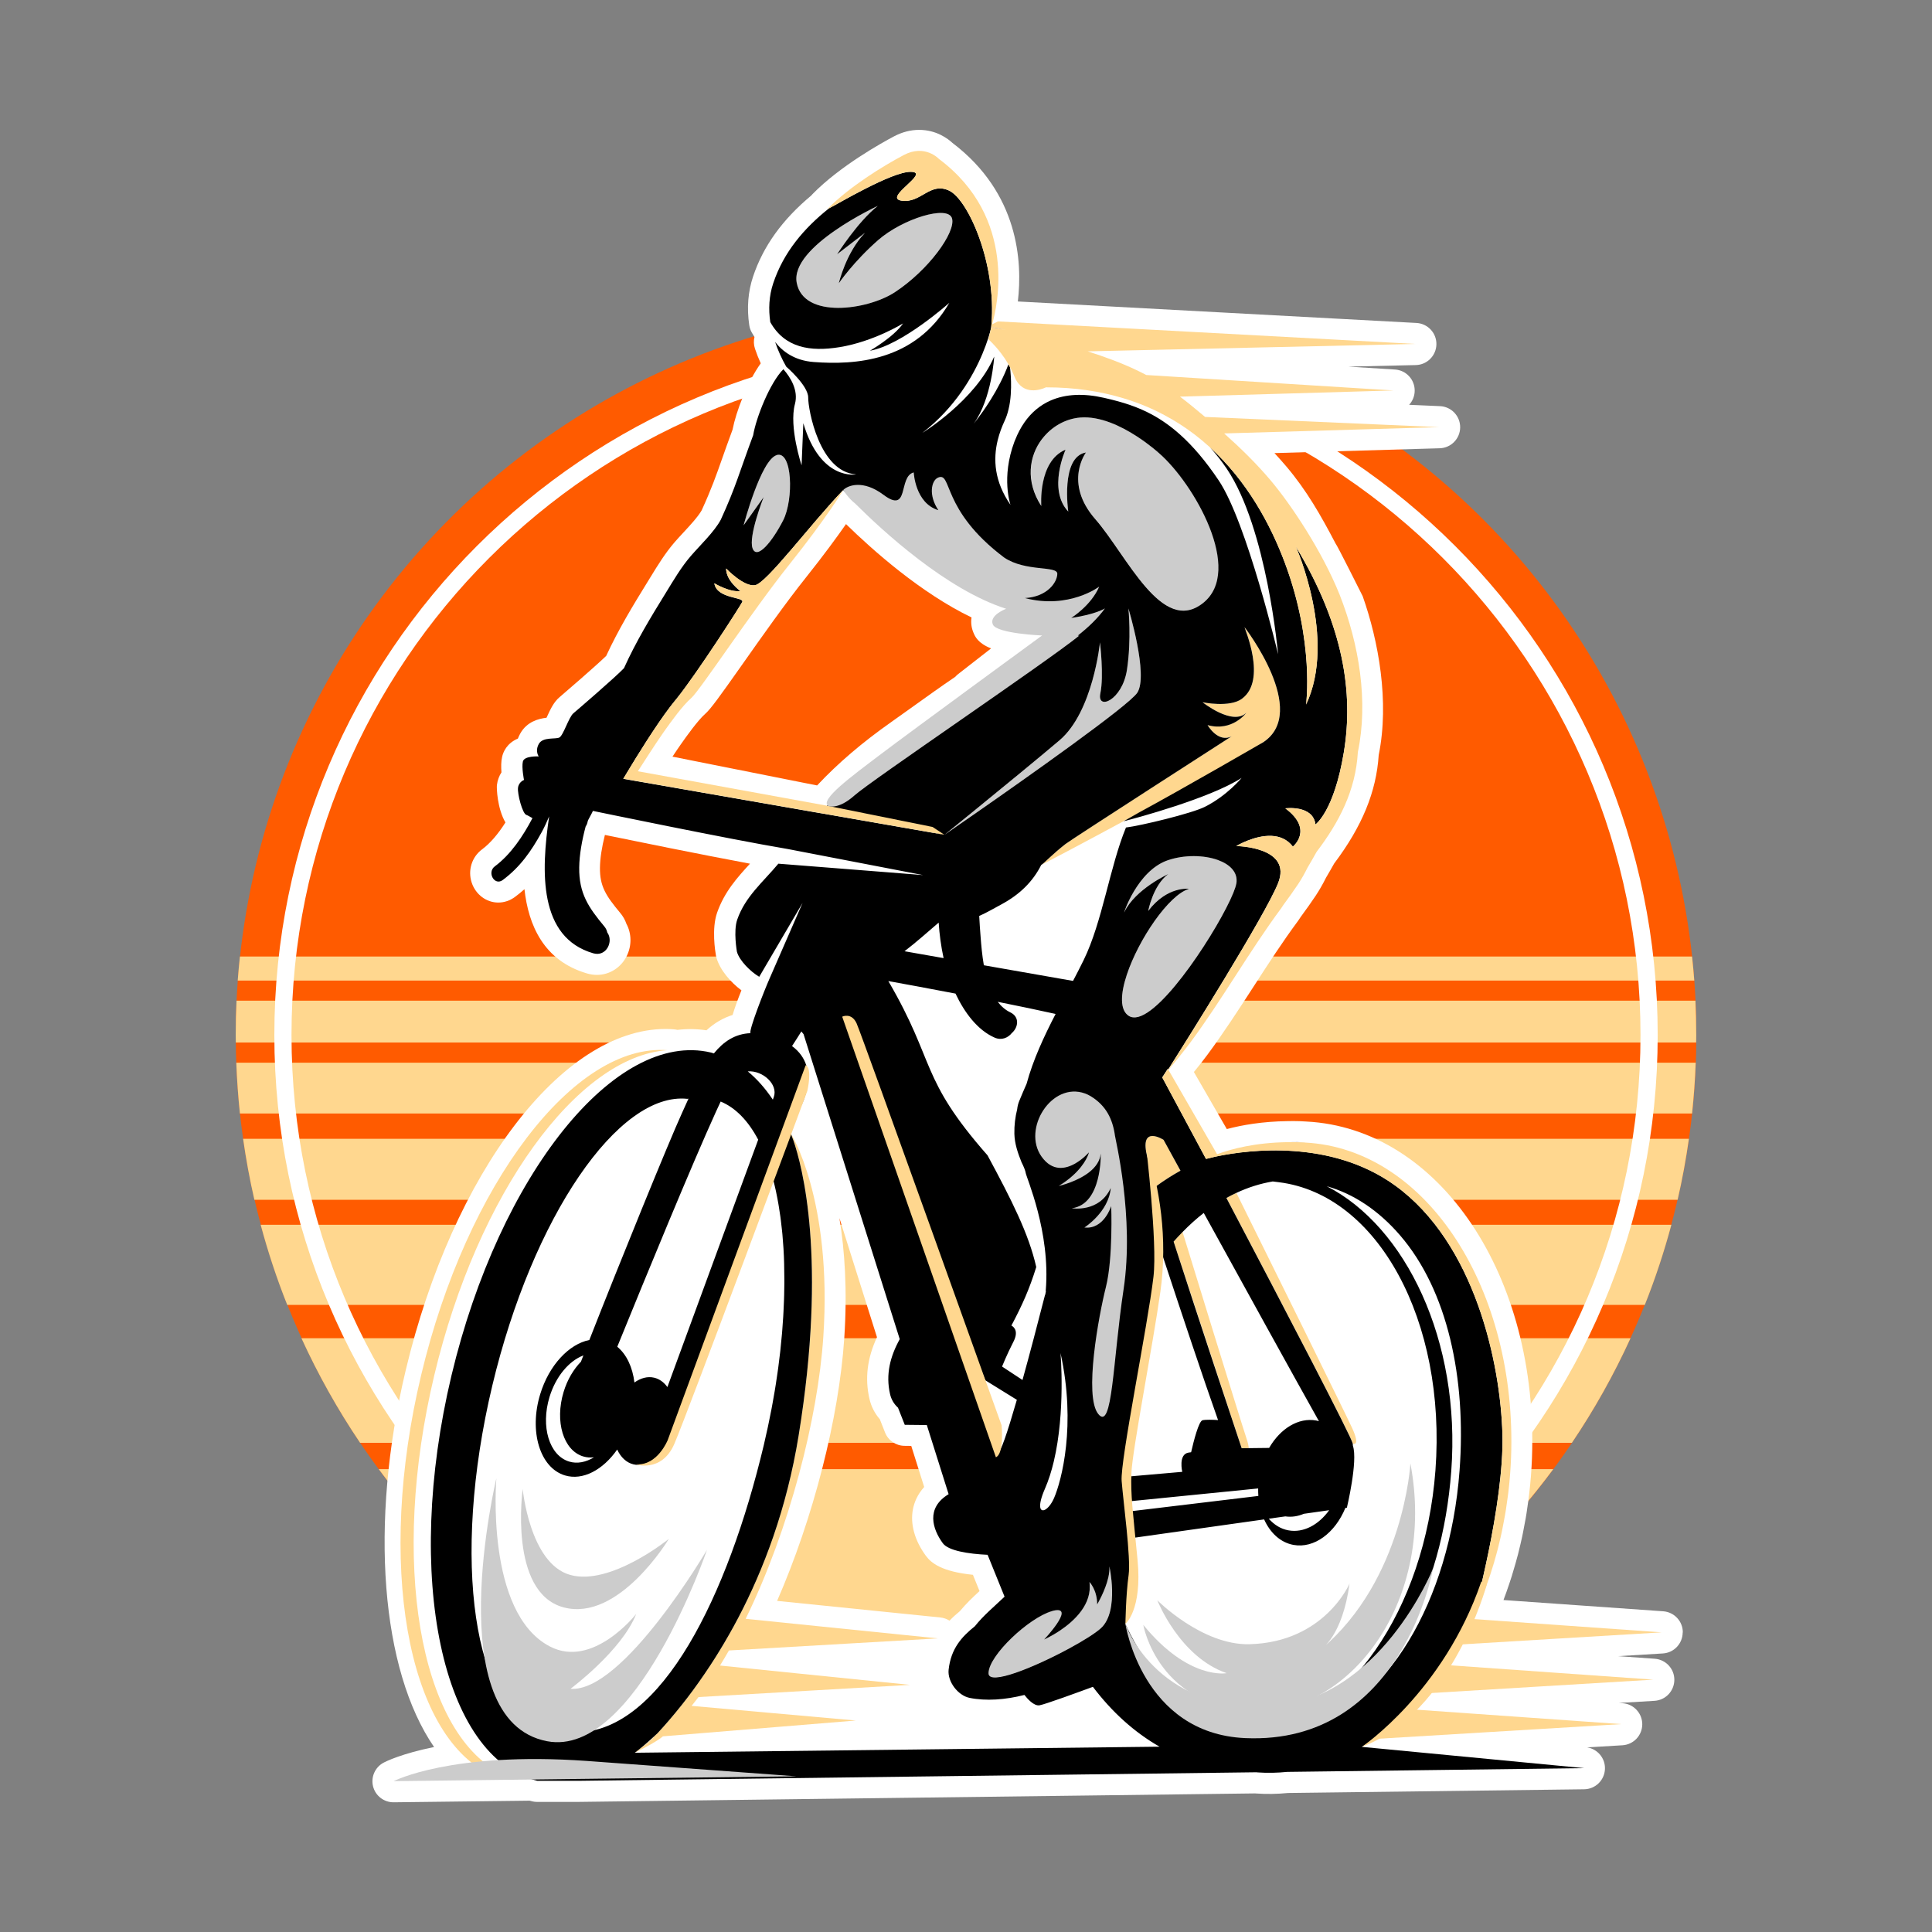 <?xml version="1.0" encoding="UTF-8"?>
<svg id="Layer_1" data-name="Layer 1" xmlns="http://www.w3.org/2000/svg" viewBox="0 0 500 500">
  <rect x="0" y="0" width="500" height="500" fill="#808080" stroke="none"/>
  <defs>
    <style>
      .cls-1 {
        fill: #fff;
      }

      .cls-2 {
        fill: #ff5b00;
      }

      .cls-3 {
        fill: #ccc;
      }

      .cls-4 {
        fill: #ffd78f;
      }

      .cls-5 {
        fill: #503763;
      }
    </style>
  </defs>
  <circle class="cls-2" cx="250" cy="267.86" r="189" transform="translate(-46.09 483.69) rotate(-83.06)"/>
  <g>
    <path class="cls-4" d="m61,267.86c0,.65.02,1.3.02,1.94h377.95c0-.65.02-1.29.02-1.94,0-2.98-.08-5.94-.21-8.89H61.21c-.14,2.95-.21,5.91-.21,8.89Z"/>
    <path class="cls-4" d="m62.09,247.55c-.22,2.07-.41,4.14-.57,6.22h376.96c-.15-2.08-.35-4.16-.57-6.22H62.09Z"/>
    <path class="cls-4" d="m61.15,275.03c.17,4.42.48,8.81.94,13.15h375.82c.46-4.34.78-8.73.94-13.15H61.15Z"/>
    <path class="cls-4" d="m62.91,294.72c.76,5.33,1.73,10.6,2.92,15.78h368.34c1.2-5.18,2.16-10.44,2.92-15.78H62.91Z"/>
    <path class="cls-4" d="m67.46,316.98c1.9,7.08,4.19,13.99,6.87,20.72h351.35c2.68-6.72,4.97-13.64,6.87-20.72H67.46Z"/>
    <path class="cls-4" d="m78.01,346.33c4.33,9.47,9.41,18.52,15.18,27.07h313.62c5.77-8.55,10.85-17.61,15.17-27.07H78.01Z"/>
    <path class="cls-4" d="m98.01,380.21c11.23,15.17,24.68,28.6,39.87,39.8h224.25c15.18-11.21,28.63-24.64,39.86-39.8H98.01Z"/>
    <path class="cls-4" d="m349.54,428.55h-199.08c28.91,17.95,63.01,28.32,99.54,28.32s70.63-10.37,99.54-28.32Z"/>
  </g>
  <path class="cls-1" d="m250,88.86c-98.86,0-179,80.14-179,179s80.14,179.01,179,179.01,179.01-80.14,179.01-179.01-80.14-179-179.01-179Zm0,353.56c-96.4,0-174.56-78.15-174.56-174.56S153.6,93.31,250,93.31s174.56,78.15,174.56,174.56-78.15,174.56-174.56,174.56Z"/>
  <path class="cls-1" d="m435.51,422.47c.02-2.87-2.2-5.26-5.07-5.47l-41.34-2.91c.24-.63.49-1.31.75-2.04.02-.05.04-.1.05-.15.47-1.32.93-2.69,1.43-4.27,0,0,0-.02,0-.03h0s0,0,0-.01l.23-.75c.52-1.73.93-3.17,1.29-4.55l.12-.49c.34-1.33.65-2.67.95-4.04l.25-1.23c.23-1.14.45-2.29.65-3.45l.04-.21c.07-.43.15-.86.21-1.28.18-1.14.34-2.3.49-3.43l.05-.4c.05-.35.09-.69.13-1.04.2-1.72.36-3.31.48-4.88.11-1.47.19-2.94.25-4.4,1.79-47.13-23.91-85.43-58.39-87.19-1.1-.08-2.24-.12-3.39-.12-.54,0-1.09,0-1.53.02-6.43.08-11.69,1-15.66,2.05l-8.52-14.77.5-.61c.82-1.02,1.91-2.38,2.96-3.8,4.27-5.76,8.18-11.82,11.97-17.67,3.69-5.71,7.5-11.6,11.56-17.08.25-.34.47-.68.68-1.01,1.53-2.08,2.75-3.81,3.84-5.44.92-1.39,1.81-2.92,2.69-4.69.72-1.21,1.42-2.44,2.11-3.67,7.23-9.6,10.9-18.53,11.52-28.06,2.81-13.85-.05-29.5-4.14-41.09,0,0,0,0,0,0,0,0-6.7-13.4-7.04-13.68-3.76-7.18-7.46-13.71-12.76-19.95-.96-1.13-1.97-2.27-3.04-3.42l42.77-1.25c2.93-.09,5.27-2.48,5.29-5.41.02-2.93-2.28-5.36-5.22-5.49l-7.99-.35c.88-.95,1.42-2.21,1.44-3.6.05-2.91-2.2-5.35-5.11-5.53l-12.07-.75,17.47-.4c2.93-.07,5.28-2.44,5.33-5.37.05-2.93-2.23-5.37-5.16-5.53l-103.16-5.56c1.21-10.27.23-28.01-16.92-41.03-1.17-1.09-4.15-3.38-8.63-3.38-2.21,0-4.42.57-6.56,1.71-3.13,1.66-13.9,7.63-21.01,14.89-.12.12-.24.25-.35.39-7.49,6.25-12.42,13.11-15.05,20.96-1.31,3.92-1.65,8.16-.99,12.6.1.66.31,1.29.64,1.87.22.39.45.78.71,1.18-.24.98-.21,2.03.13,3.04.42,1.26.92,2.53,1.49,3.78-3.48,4.86-6.39,12.5-7.29,17.15-1.12,3.01-1.96,5.42-2.72,7.56-1.59,4.51-2.74,7.78-5.27,13.32-.93,1.65-3.03,3.92-4.73,5.75-.81.88-1.59,1.71-2.25,2.48-2.47,2.86-4.38,5.98-6.23,9l-.77,1.25c-3.88,6.27-7.62,12.47-10.74,19.21-2.77,2.67-10.61,9.44-12.05,10.66-1.53,1.28-2.39,3.16-3.3,5.15-.03.06-.06.13-.09.19-2.07.24-5.09,1.02-6.8,4.09-.24.44-.44.87-.61,1.3-2.91,1.24-3.8,3.51-4.07,4.68-.29,1.25-.29,2.71-.18,4.06-.59.92-1.03,2.03-1.18,3.32-.09.76.09,6.02,2.21,9.65-1.96,3.09-3.98,5.42-6.05,6.96-2.65,1.97-3.73,5.42-2.69,8.59,1.02,3.1,3.79,5.18,6.89,5.18,1.54,0,3.03-.51,4.32-1.46.87-.64,1.68-1.31,2.45-2,1.02,9.28,4.95,18.53,16.21,21.81.85.25,1.7.37,2.55.37,3.25,0,6.19-1.86,7.69-4.84,1.35-2.69,1.3-5.85-.06-8.37-.35-1.03-.89-1.97-1.6-2.82-3.7-4.44-5.31-6.89-5.25-11.72.03-2.36.47-5.28,1.28-8.47,7.88,1.62,24.89,5.08,37.55,7.44-3.26,3.56-6.61,7.25-8.51,12.67-1.45,4.14-.5,9.98-.3,11.11.03.17.07.35.12.52.92,3.26,3.73,6.42,6.47,8.48-1.05,2.61-1.78,4.69-2.28,6.37-2.44.76-4.71,2.08-6.77,3.97-2.47-.37-5-.4-7.52-.11-.29-.07-.58-.12-.89-.14-.73-.06-1.47-.09-2.21-.09-26.75,0-55.02,37.16-67.22,88.36-9.49,39.83-6.31,77.59,7.35,97.47-8.36,1.69-12.46,3.72-13.02,4.02-2.24,1.17-3.38,3.72-2.77,6.16.61,2.43,2.79,4.12,5.29,4.12h.07l35.19-.42c.2.06.41.12.62.17.41.1.84.15,1.26.15h10.56s175.31-2.2,175.31-2.2l.23.02c2.66.19,5.43.15,8.28-.13l76.62-.96c2.9-.04,5.26-2.33,5.38-5.23.12-2.78-1.88-5.18-4.6-5.61l9.13-.55c2.87-.17,5.11-2.54,5.13-5.41.01-2.87-2.21-5.27-5.07-5.47l-.98-.07,9.22-.55c2.87-.17,5.11-2.54,5.13-5.42.02-2.87-2.2-5.26-5.07-5.47l-9.47-.67,11.57-.7c2.87-.17,5.11-2.54,5.13-5.42ZM218.94,135.63c6.88,6.73,19.39,17.86,32.49,24.16-.2,1.31-.04,2.65.48,3.9.44,1.05,1.15,2.75,4.58,4.12l-8.52,6.64c-.27.21-.52.45-.74.7-3.67,2.49-7.29,5.08-10.8,7.6-1.92,1.37-3.84,2.75-5.77,4.11-7.6,5.36-13.77,10.63-19.19,16.41-1.13-.23-2.21-.44-3.24-.64l-34.19-6.81c.83-1.25,1.61-2.42,2.19-3.23,1.4-1.99,4.33-6.12,6.28-7.85,1.42-1.26,3.53-4.18,9.68-12.9,4.97-7.06,11.16-15.84,16.36-22.35,4.66-5.84,8.07-10.52,10.4-13.86Zm-17.82,278.67c9.31-21.31,15.98-47.16,17.37-67.9.84-12.52.11-22.88-1.25-31.16l9.72,30.83c-2.53,5.43-3.16,10.67-1.95,15.95.45,1.97,1.37,3.77,2.69,5.28l1.35,3.43c.81,2.06,2.8,3.43,5.02,3.45l1.76.02,3.35,10.63c-1.8,1.99-2.58,4.07-2.9,5.69-.77,3.84.41,8.13,3.32,12.1,1.4,1.9,4.07,4.1,12.19,4.94l1.71,4.21c-1.73,1.59-3.48,3.25-5.1,5.21-.9.74-1.81,1.55-2.67,2.45-.7-.45-1.51-.74-2.39-.83l-42.22-4.29Z"/>
  <g>
    <g>
      <g>
        <path class="cls-4" d="m306.04,318.85c-.78.8-1.55,1.62-2.31,2.48l17.62,53.47,1.82-.02c-.04-.57-.18-1.33-.52-2.34-1.52-4.48-16.14-52.07-16.6-53.59Z"/>
        <path class="cls-4" d="m319.98,308.73c-.86.4-1.71.83-2.56,1.3,15.87,30.2,32.47,62.05,32.7,63.59,0,0,2.03.87-.13-3.92-1.65-3.64-20.89-42.55-30.01-60.97Z"/>
        <path class="cls-4" d="m301.14,294.99s-6.1-3.92-4.36,3.82c.28,1.26,1.15,4.2,2.4,8.22,2.05-1.51,4.17-2.87,6.34-4.06-2.7-4.91-4.38-7.98-4.38-7.98Z"/>
        <path class="cls-4" d="m355.66,450.05l63.94-3.85-54.64-3.85c-2.93,2.92-6.04,5.5-9.3,7.7Z"/>
        <path class="cls-4" d="m368.76,438.25l59.14-3.56-53.56-3.78c-1.75,2.6-3.61,5.06-5.58,7.34Z"/>
        <path class="cls-4" d="m376.23,425.69l53.82-3.24-50.28-3.55c-1.1,2.34-2.28,4.61-3.54,6.79Z"/>
        <path class="cls-4" d="m242.8,424.02l-49.82-5.07c11.37-23.24,18.69-52.01,20.09-72.92,2.4-35.76-8.48-52.83-8.48-52.83,0,0,.28.61.71,1.85,2.28,6.53,8.83,30.65,1.38,76.48-1.92,11.78-4.96,22.32-8.57,31.62-.03.07-.06.15-.08.22-2.18,5.57-4.55,10.7-7.01,15.38-1.6,3.04-3.23,5.88-4.86,8.54-.74,1.21-1.48,2.38-2.22,3.51-2.07,3.16-4.11,6.03-6.06,8.58-.49.65-.98,1.27-1.47,1.88-2.27,2.86-4.38,5.28-6.22,7.26-.37.36-.75.7-1.13,1.05h.15c-1.66,1.74-3.91,3.08-4.93,4.03h0s.24-.02,0,0c0,0,5.5-2.65,7.28-4.24l49.94-4.09-42.51-3.79c.6-.74,1.2-1.5,1.79-2.28l54.73-3.16-49.17-5c.78-1.28,1.56-2.57,2.31-3.9l54.13-3.13Z"/>
        <path class="cls-4" d="m326.9,192.1c12.12-7.95-4.82-29.81-4.82-29.81,0,.34,5.89,13.69-.64,18.51-3.23,2.39-10.23.92-10.23.92,0,0,7.78,6.21,11.33,2.72,0,0-3.57,4.96-10.03,3.2,0,0,2.68,4.68,6.22,2.9,0,0-41.46,26.67-42.98,27.86-3.43,2.69-5.5,4.94-6.29,5.43-.16.1.28-.12,1.16-.58,1.33-.69,3.71-1.94,6.79-3.57,3.68-1.95,8.34-4.44,13.37-7.16.72-.39,1.45-.78,2.19-1.18,1.53-.82,3.07-1.67,4.63-2.51,11.76-6.41,23.93-13.22,29.29-16.73Z"/>
      </g>
      <g>
        <path class="cls-4" d="m126.69,459.12c.87-.2,1.77-.32,2.69-.3,0,0,.02,0,.03,0-20.81-10.88-28.51-54.68-17.02-102.89,11.28-47.32,37.15-82.54,60.3-84.14-23.97-1.87-51.87,34.45-63.7,84.1-11.62,48.73-3.61,92.96,17.71,103.22Z"/>
        <path class="cls-3" d="m294.32,179.29c3-4.52-2.29-21.83-2.29-21.83,0,0,.83,7.96-.38,15.9-1.21,7.94-7.83,10.6-6.88,6.07.95-4.53-.1-13.18-.1-13.18,0,0-1.76,17.93-10.47,25.34-5.3,4.52-15.19,12.6-22.11,18.24-4.44,3.62-7.67,6.23-7.67,6.23,0,0,3.16-2.17,7.87-5.45,13.48-9.4,39.8-27.97,42.02-31.31Z"/>
        <path class="cls-3" d="m231.55,75.65c8.74-5.71,15.83-15.52,14.84-19.11-.99-3.59-12.78.05-19.14,5.61-6.36,5.56-10.16,11.15-10.16,11.15,0,0,1.78-7.82,6.77-13.05l-7.21,5.55s5.36-8.47,10.52-12.51c0,0-22.76,10.51-20.98,19.9,1.78,9.39,18.27,7.09,25.36,2.46Z"/>
        <path class="cls-3" d="m275.79,116.35s-4.7,10.35.7,16.02c0,0-2.08-14.16,4.58-15.29,0,0-5.87,7.78,2.39,17.23,8.25,9.45,17.25,30.16,27.9,21.74,10.65-8.42-2.42-31.03-11.38-38.79,0,0-2.39-2.19-5.88-4.44-3.98-2.56-9.39-5.19-14.47-4.79-3.91.31-7.5,2.4-9.88,5.5-3.44,4.46-4.38,11.02-.22,17.4,0,0-.91-11.6,6.28-14.59Z"/>
        <path class="cls-3" d="m315.25,222.58c-3.67-1.35-8.79-1.42-13.07.06-7.92,2.74-11.54,14.1-11.22,13.42,2.88-5.99,11.37-9.85,11.37-9.85-3.98,2.97-5.17,9.53-5.17,9.53,4.95-6.53,10.58-5.72,10.58-5.72-5.25,1.53-13.1,13.1-16.12,22.22-1.65,4.97-1.86,9.22.57,10.7.51.31,1.1.4,1.74.34,7.18-.71,21.65-23.36,25.24-32.19.42-1.02.69-1.86.79-2.46.46-2.85-1.6-4.91-4.72-6.06Z"/>
        <path class="cls-3" d="m200.98,117.77c-4.1,1.32-8.53,18.15-8.53,18.15l5.18-7.28s-4.02,10.18-2.86,13.26c1.16,3.08,5.13-1.82,7.91-7.25,2.78-5.43,2.39-18.21-1.71-16.89Z"/>
        <path class="cls-3" d="m287.11,405.37c.06.89-.05,1.86-.27,2.82-.78,3.5-2.9,7.02-2.9,7.02.04-3.75-1.99-5.81-1.99-5.81.79,5.75-3.97,10.11-7.66,12.59-2.23,1.49-4.07,2.29-4.07,2.29,0,0,1.95-2.07,3.29-4.05,1.42-2.1,2.15-4.09-.83-3.42-.15.03-.32.1-.48.14-5.91,1.71-16.33,11.4-16.38,16.05-.03,3.35,11.95-1.59,20.76-6.34,3.73-2.01,6.89-3.99,8.32-5.3,2.48-2.26,2.98-6.44,2.89-9.96-.09-3.3-.69-6.03-.69-6.03Z"/>
      </g>
      <g>
        <path class="cls-5" d="m203.69,219.67s0,0,0,0c-.92-.14-.46-.07,0,0Z"/>
        <path class="cls-5" d="m333.24,295.59c1.43-.02,2.91,0,4.46.08-1.5-.11-2.98-.13-4.46-.08Z"/>
        <path class="cls-5" d="m384.75,410.13c1.07-2.97,2.02-6.03,2.84-9.19-.81,3.15-1.77,6.21-2.84,9.19Z"/>
        <path class="cls-5" d="m384.75,410.13c-.48,1.35-.98,2.69-1.52,4,.54-1.31,1.04-2.65,1.52-4Z"/>
        <path class="cls-5" d="m304.26,274.61c-.62.76-1.24,1.52-1.87,2.28h0c.63-.76,1.25-1.52,1.87-2.28Z"/>
        <path class="cls-5" d="m281.55,90.95s-.04-.01-.06-.02c-.36-.12-.73-.22-1.09-.34.36.11.72.22,1.08.34.02,0,.04.01.06.02Z"/>
        <path class="cls-5" d="m263.04,85.95c-1.46-.33-2.88-.64-4.2-.91-.84-.17-1.6-.34-2.33-.34l3.87.67c.86.18,1.75.38,2.66.58Z"/>
        <g>
          <path d="m352.45,452.08c1.09-.63,2.16-1.31,3.22-2.03,3.26-2.2,6.37-4.78,9.3-7.7,1.3-1.3,2.56-2.66,3.79-4.09,1.97-2.29,3.83-4.74,5.58-7.34,1.13-1.68,2.22-3.41,3.26-5.21,1.26-2.18,2.44-4.45,3.54-6.79.09-.2.18-.41.28-.61-.1.09-.16.14-.16.14,0,0,8.07-29.17,7.56-47.35-.5-18.18-7.07-49.37-27.82-64.34-16.58-11.96-37.85-9.18-45.74-7.58-.34.07-.65.13-.94.2l-2.21.54-11.32-21.08h0s.11-.18.11-.18l1.33-2.06.1.18c4.78-7.56,25.04-39.8,28.42-48.18,1.91-4.73-.76-7.14-3.92-8.37-3.19-1.24-6.89-1.28-6.89-1.28,0,0,4.69-2.84,9.15-2.63,2.04.1,4.02.84,5.5,2.77,0,0,5.49-4.38-1.95-9.9,0,0,7.16-.95,7.8,4.17,0,0,4.81-3.36,7.34-18.67,2.54-15.31-.02-32.71-12.43-53.28,0,0,10.67,23.96,2.66,40.92,0,0,2.2-15.99-5.43-36.51-3.76-10.11-9.84-21.31-19.46-30.08,1.58,1.75,3.04,3.6,4.37,5.57,10.41,15.44,13.28,48.01,13.28,48.01,0,0-8.06-34.08-15.35-44.96-3.45-5.15-6.76-8.97-9.97-11.85-2.48-2.23-4.9-3.9-7.28-5.2-3.89-2.11-7.67-3.22-11.41-4.11-.37-.09-.75-.17-1.12-.26-5.16-1.18-9.81-.99-13.7.69-1.38.6-2.65,1.39-3.82,2.37-2.21,1.86-4.03,4.43-5.36,7.76-.07.19-.16.35-.23.55-3.5,9.34-1.01,16.35-1.01,16.35-4.2-6.05-4.53-11.79-3.31-16.76.44-1.79,1.08-3.49,1.82-5.07.42-.89.73-1.86.97-2.86.16-.67.3-1.34.39-2.02.17-1.23.25-2.46.27-3.63.04-2.17-.13-4.08-.27-5.29-.14-.25-.27-.5-.41-.74-1.25,3.36-2.95,6.51-4.56,9.09-.15.25-.31.49-.46.73-2.13,3.33-3.94,5.5-3.94,5.5,4.66-6.43,5.28-17.33,5.28-17.33-4.88,11.37-18.59,19.75-18.59,19.75,8.51-6.58,13.15-14.77,15.54-20.46,1.3-3.1,1.94-5.45,2.17-6.39l.1-.46c.02-.23.04-.46.06-.7,1.35-15.84-6.05-32.4-10.95-34.69-4.98-2.32-7.3,3.34-12.29,2.61-4.99-.73,7.8-7.42,2.34-7.47-4.9-.05-18.93,8.35-21.17,9.47-6.38,5.1-11.68,11.24-14.39,19.34-1.11,3.3-1.26,6.72-.77,10.08,3.76,6.71,10.4,7.71,17.94,6.48,8.87-1.45,16.42-6.14,16.42-6.14-2.42,3.55-8.59,7.07-8.59,7.07,8.36-1.45,20.57-12.41,20.57-12.41-8.84,15.25-24.52,16.12-35.08,15.33-5.03-.37-8.13-2.78-10.01-5.19.75,2.22,1.74,4.37,2.87,6.38,0,0,5.72,4.93,5.69,8-.03,3.07,2.88,19.28,12.41,19.89,0,0-9.22,1.78-13.67-13.25l-.45,10.9s-3.31-9.92-1.72-15.86c.95-3.56-1.15-6.9-2.99-9.01-3.47,3.47-7.06,12.52-7.82,17.09-3.67,9.85-4.41,13.19-8.39,21.88-1.67,3.12-5.44,6.69-7.73,9.35-2.51,2.9-4.49,6.31-6.49,9.56-3.95,6.39-7.75,12.68-10.83,19.5-2.31,2.42-12.04,10.79-13.09,11.67-1.2,1.01-2.61,5.77-3.64,6.27-1.03.5-4.26-.21-5.3,1.65-1.04,1.86-.03,3.24-.03,3.24,0,0-3.75-.21-4.1,1.32-.36,1.53.29,4.77.29,4.77,0,0-1.37.5-1.55,2.03-.19,1.53,1.13,6.66,2.15,7.01.41.14.97.51,1.59.84-2.48,4.73-5.65,9.44-9.74,12.48-2.09,1.55-.09,5.12,2.03,3.55,4.55-3.38,7.42-7.52,10.13-12.45.66-1.2,1.28-2.58,1.9-4.03-2.12,14.35-2.73,31.32,11.41,35.43,3.44,1,5.31-3.15,3.63-5.39-.11-.53-.34-1.06-.75-1.55-4.07-4.89-6.6-8.53-6.51-15.28.04-3.25.7-6.99,1.67-10.61.25-.35.44-.8.53-1.34.05-.32,1.27-2.36,1.34-2.68,0,0,35.28,7.32,50.29,9.84.91.15.45.08,0,0l.85.16,22.85,4.4,11.48,2.21-11.78-.93-23.63-1.86-2.06-.16c-3.98,4.77-8.56,8.49-10.64,14.46-1.05,2.99-.08,8.35-.08,8.35.65,2.29,3.53,5.15,5.77,6.46l11.22-19.13-8.54,19.57c-1.41,3.18-5.41,13.41-4.95,14.15-3.99.16-6.98,2.18-9.47,5.24-.26-.07-.51-.16-.77-.23-24.67-5.88-54.73,31.54-67.14,83.59-12.4,52.05-2.46,99.01,22.22,104.89h10.49s175.61-2.21,175.61-2.21c.13.01.25.03.38.04,2.55.18,5.09.11,7.59-.14l76.85-.97-57.5-5.5M231.55,75.65c-7.09,4.63-23.58,6.93-25.36-2.46-1.78-9.39,20.98-19.9,20.98-19.9-5.15,4.04-10.52,12.51-10.52,12.51l7.21-5.55c-4.99,5.23-6.77,13.05-6.77,13.05,0,0,3.8-5.58,10.16-11.15,6.36-5.56,18.15-9.19,19.14-5.61.99,3.59-6.1,13.4-14.84,19.11Zm79.98,238.26c9.8,17.81,23.84,43.27,29.81,53.89-.23-.06-.45-.13-.68-.17-4.64-.85-9.32,2.1-12.21,7.09l-5.29.06-1.82.02h0c-2.31-6.93-11.17-33.52-17.61-53.47.75-.86,1.53-1.68,2.31-2.48,1.76-1.81,3.6-3.47,5.5-4.94Zm32.46,76.93c-2.74,3.8-6.66,5.93-10.55,5.21-1.99-.36-3.7-1.45-5.08-3.01l4.28-.6c1.63.24,3.26-.02,4.79-.67l6.56-.93Zm-38.02-9.93l-13.87,1.21c-.02-.35-.05-.71-.06-1.06.29-1.89.6-3.78.96-5.66.94-4.88,1.88-9.75,2.64-14.65.17-.61.3-1.26.33-1.98,0-.12.01-.24.02-.36.39-2.73.72-5.46.95-8.2.51-2.6,1-5.2,1.42-7.82.88-5.4,1.55-10.9,1.67-16.38.27-.38.54-.76.82-1.13,4.91,14.91,10.67,32.19,14.38,42.63-1.31-.08-3.18-.15-4.02.05-.97.23-2.28,5.35-2.95,8.28-.24.03-.47.06-.65.09-2.73.43-1.64,4.98-1.64,4.98Zm19.64,4.3c0,.65,0,1.3.05,1.94l-32.99,3.96c-.06-.86-.13-1.72-.19-2.59l33.12-3.31Zm-24.48-90.22s1.68,3.07,4.38,7.98c-2.17,1.2-4.28,2.55-6.34,4.06-1.25-4.02-2.12-6.96-2.4-8.22-1.74-7.74,4.36-3.82,4.36-3.82Zm18.83-66.35c-.1.6-.37,1.44-.79,2.46-3.6,8.83-18.07,31.47-25.24,32.19-.64.06-1.23-.03-1.74-.34-2.44-1.48-2.22-5.73-.57-10.7,3.02-9.12,10.87-20.69,16.12-22.22,0,0-5.63-.81-10.58,5.72,0,0,1.19-6.57,5.17-9.53,0,0-8.5,3.86-11.37,9.85-.32.68,3.3-10.68,11.22-13.42,4.28-1.48,9.41-1.4,13.07-.06,3.12,1.15,5.18,3.21,4.72,6.06Zm1.48-47.83c6.52-4.82.63-18.17.64-18.51,0,0,16.94,21.86,4.82,29.81,0,0-20.68,11.97-32.15,18.18h0l-3.95,2.25c3.17-.79,22.35-5.94,30.53-11.22,0,0-3.75,4.6-9.54,7.5-3.44,1.72-16.58,4.88-20.39,5.34h0c-4.21,10.22-6.08,24.35-10.95,34.31-.87,1.77-1.79,3.57-2.75,5.39l-23.08-4.05c-.45-2.59-.67-5.14-.83-7.22-.15-1.84-.27-3.69-.37-5.54,1.95-.85,3.78-1.95,5.75-3,4.78-2.57,8.14-5.91,10.3-10.2.78-.48,2.85-2.74,6.29-5.43,1.52-1.19,42.98-27.86,42.98-27.86-3.54,1.78-6.22-2.9-6.22-2.9,6.46,1.77,10.03-3.2,10.03-3.2-3.55,3.49-11.33-2.72-11.33-2.72,0,0,7,1.47,10.23-.92Zm-49.24,236.16c.16-.05.32-.11.48-.14,2.98-.67,2.25,1.32.83,3.42-1.34,1.98-3.29,4.05-3.29,4.05,0,0,1.84-.8,4.07-2.29,3.69-2.47,8.46-6.84,7.66-12.59,0,0,2.02,2.06,1.99,5.81,0,0,2.12-3.53,2.9-7.02.21-.97.33-1.94.27-2.82,0,0,.61,2.73.69,6.03.09,3.52-.41,7.7-2.89,9.96-1.43,1.3-4.59,3.29-8.32,5.3-8.81,4.76-20.79,9.7-20.76,6.34.05-4.64,10.47-14.34,16.38-16.05Zm-13.89-41.29c-.51-.63-2.93-7.27-6.35-17.12l-.07.02-.02-.06-2.74-8.19-7.94-23.75v-.02s-.08.07-.08.07c-1.65-4.92-3.33-9.93-4.99-14.92,1.63,3.87,3.46,7.66,5.34,11.5l12.27,30.87.58,1.46.66,1.66,8.19,5.07c-2.5,8.67-4.33,14.05-4.85,13.42Zm16.15-25.51c4.13,18.67.24,33.11-1.67,37.52-.68,1.56-1.56,2.6-2.29,3-1.33.73-2.11-.74-.07-5.41.96-2.19,1.7-4.58,2.29-7.05,3.07-12.9,1.74-28.06,1.74-28.06Zm-4.73-236.62c2.39-3.1,5.97-5.19,9.88-5.5,5.08-.4,10.5,2.23,14.47,4.79,3.5,2.25,5.88,4.44,5.88,4.44,8.96,7.76,22.02,30.37,11.38,38.79-10.65,8.42-19.65-12.29-27.9-21.74-8.25-9.45-2.39-17.23-2.39-17.23-6.66,1.13-4.58,15.29-4.58,15.29-5.4-5.68-.7-16.02-.7-16.02-7.19,3-6.28,14.59-6.28,14.59-4.16-6.38-3.21-12.94.22-17.4Zm-68.76,4.23c4.1-1.32,4.49,11.46,1.71,16.89-2.78,5.42-6.75,10.33-7.91,7.25-1.16-3.08,2.86-13.26,2.86-13.26l-5.18,7.28s4.42-16.82,8.53-18.15Zm11.36,92.68l-51.03-8.9s.06-.1.16-.26c.19-.31.54-.9,1.02-1.7,2.2-3.66,7.09-11.6,10.88-16.58.44-.57.86-1.11,1.26-1.6.19-.22.38-.47.59-.72,5.32-6.68,16.21-23.59,16.87-24.89.7-1.36-6.58-.75-7.22-4.84,0,0,4.01,2.43,6.74,2,0,0-3.72-2.65-3.69-5.83,0,0,4.5,4.76,7.45,4.33,2.96-.43,14.3-15.71,22.87-24.65-.39.42,18.41,14.22,20.17,15.19,1.69.93,3.29,2.08,4.9,3.12,3.58,2.3,7.54,3.46,11.19,5.54,4.36,2.48,9,5.1,14.09,5.61,9.36.94,14.34-2.93,14.34-2.93,0,0-7.24,8.11-15.39,6.32,0,0,5.92,4.83,17.56-1.7,0,0-5.52,7.44-15.45,10.3-2.5,1.14-4.94,2.5-7.33,3.85-10.02,5.67-19.12,12.58-28.52,19.21-7.62,5.37-14.34,11.06-20.38,17.9l31.01,6.83s3.23-2.61,7.67-6.23c6.92-5.64,16.8-13.73,22.11-18.24,8.7-7.41,10.47-25.34,10.47-25.34,0,0,1.05,8.64.1,13.18-.95,4.53,5.66,1.87,6.88-6.07,1.21-7.94.38-15.9.38-15.9,0,0,5.28,17.32,2.29,21.83-2.22,3.35-28.54,21.92-42.02,31.31-4.71,3.28-7.87,5.45-7.87,5.45l-32.09-5.6Zm30.6,28.32c.2,3.06.61,6.12,1.27,9.18l-10.11-1.78c3.04-2.33,5.96-4.94,8.84-7.41Zm4.35,18.35c2.3,4.88,5.68,9.46,10.14,11.41,1.78.78,3.47.04,4.43-1.18,1.66-1.41,2.12-4.15-.36-5.35-1.32-.63-2.39-1.59-3.28-2.74,5.37,1.08,10.56,2.15,14.98,3.14-3.02,5.86-5.84,11.89-7.51,18.08-.65,1.46-1.28,2.93-1.89,4.42-.31.75-.47,1.46-.54,2.14-.51,2.05-.78,4.18-.73,6.38.06,2.57.9,4.98,1.84,7.33.67,1.31,1.03,2.35,1.07,2.7.13,1.22,6.49,15.29,5.21,30.51.01.11.02.21.03.31-.03.12-.06.24-.09.36-.02.17-.03.34-.05.51,0,0-.01-.08-.03-.21-2.07,8.1-4.09,15.76-5.88,22.2l-5.29-3.48s1.22-3.06,2.96-6.45c1.25-2.44.37-3.66-.54-4.16,2.8-5.28,4.66-9.42,6.43-15.14-1.93-8.58-6.36-17.32-12.61-28.91-17.72-20.16-13.29-23.91-25.67-45.1,4.71.85,10.86,1.99,17.38,3.24Zm-53.09,10.03s0,.06,0,.1c0-.03,0-.07,0-.1Zm0-.03s0-.03,0,0h0Zm6.07,16.77c-.05.15-.14.38-.25.69-1.94-2.9-4.1-5.35-6.49-7.32,3.9-.3,7.9,3.4,6.74,6.62Zm-14.92,3.7c.41-.9.8-1.75,1.17-2.52,3.9,1.62,7.15,5.03,9.71,9.87-.81,2.2-1.71,4.66-2.68,7.29-6.38,17.38-15.7,42.72-20.82,56.73-.88-1.22-2.03-2.09-3.41-2.42-1.72-.41-3.51.09-5.12,1.24-.48-3.95-2.03-7.27-4.44-9.25,7.58-18.62,19.28-47.08,25.59-60.94Zm-36.03,160.66c-.71,0-1.42-.02-2.14-.08-1.72.37-3.41.46-5.06.25.39-.04.78-.09,1.18-.15-.85-.02-1.71-.07-2.59-.16-.05.01-.1.01-.16.02-17.99-4.46-23.87-44.47-13.14-89.52,10.42-43.72,32.67-76.14,50.49-74.24.1-.02.2-.03.29-.05-.01.03-.03.06-.04.09-.55,1.22-1.1,2.45-1.67,3.69-3.45,7.56-16.13,38.73-23.95,58.68-5.24,1.05-10.42,6.48-12.72,14.04-2.93,9.63-.07,19.03,6.39,21,4.64,1.41,9.87-1.42,13.54-6.69.91,1.98,2.37,3.4,4.23,3.84,3.64.87,7.59-2.27,9.5-7.23,1.7-2.58,3.63-7.9,7-16.02,2.48-5.98,9.3-23.7,15.41-39.69,1.45-3.8,2.87-7.51,4.17-10.94.03.11.06.22.09.33.24.93.48,1.89.69,2.87.01.07.03.14.04.21.21.98.4,1.98.58,3.01.04.26.09.52.13.78.15.86.28,1.74.4,2.63.04.31.08.62.12.94.11.89.21,1.79.31,2.71.03.3.06.59.09.89.1,1.07.18,2.16.25,3.27,0,.14.02.28.03.43.08,1.3.14,2.62.17,3.97,0,.08,0,.16,0,.24.03,1.21.05,2.44.05,3.69,0,.36,0,.73,0,1.1,0,.98-.02,1.97-.05,2.97-.01.44-.03.88-.04,1.32-.03.96-.08,1.94-.13,2.92-.02.45-.05.89-.07,1.34-.07,1.07-.15,2.16-.23,3.25-.03.35-.05.69-.08,1.05-.13,1.45-.27,2.92-.43,4.41-.01.12-.03.24-.04.37-.15,1.34-.32,2.69-.5,4.05-.06.47-.13.95-.2,1.43-.15,1.02-.3,2.05-.46,3.08-.09.55-.18,1.11-.27,1.67-.16.98-.34,1.97-.52,2.96-.1.56-.2,1.12-.31,1.69-.2,1.05-.42,2.11-.64,3.17-.1.49-.2.98-.3,1.47-.33,1.55-.68,3.1-1.05,4.67-9.29,38.98-26.42,74.05-48.35,74.33Zm1.62-71.34c.91.28,1.85.34,2.79.23-2.09,1.27-4.34,1.74-6.43,1.1-5.13-1.56-7.41-9.04-5.08-16.7,1.63-5.36,5.08-9.37,8.77-10.77-.21.55-.42,1.09-.63,1.62-1.91,1.97-3.53,4.65-4.49,7.83-2.33,7.66-.06,15.14,5.08,16.7Zm149.18,75.12l-135.83,1.57c1.6-1.21,3.2-2.56,4.78-4.03.38-.35.76-.69,1.13-1.05,1.84-1.98,3.95-4.4,6.22-7.26.48-.61.97-1.24,1.47-1.88,1.95-2.55,3.99-5.42,6.06-8.58.74-1.13,1.48-2.3,2.22-3.51,1.63-2.66,3.26-5.5,4.86-8.54,6.58-12.52,12.58-28.26,15.66-47.22,7.45-45.83.89-69.95-1.38-76.48-.24-.62-.46-1.25-.71-1.85,1.53-4.03,2.47-6.52,2.47-6.52,0,0,5.87-10.09-2.09-15.98,0-.01.02-.02.03-.03.82-1.24,1.61-2.5,2.39-3.75.19.24.38.47.57.71l24.89,78.93c-2.46,4.46-3.69,9.11-2.5,14.25.33,1.43,1.07,2.6,2.05,3.49l1.75,4.43,5.71.06,5.64,17.89c-5.94,3.58-4.18,9.04-1.49,12.71,1.41,1.92,6.58,2.75,11.58,2.98l4.39,10.84c-2.66,2.54-5.43,4.81-7.69,7.65-3.34,2.68-6.19,5.72-6.79,11.26-.33,3.08,2.43,6.67,5.43,7.28,4.24.85,9.19.51,14.19-.76.7.91,2.45,2.93,3.91,2.68,1.5-.26,10.34-3.5,13.81-4.78,4.92,6.51,10.76,11.8,17.27,15.5m52.33.05l-52.33-.05m24.17-3.71l-1.58.16c-13.31-2.52-24.46-13.1-31.47-28.24.03-.05.06-.1.08-.16,3.39-6.95,2.6-14.63,1.9-22.09l33.94-4.79c1.57,3.49,4.24,5.99,7.6,6.6,5.37.98,10.78-3.11,13.43-9.57l.39-.06s2.89-12.05,1.56-16.02c0-.17-.01-.36-.04-.55-.22-1.54-16.83-33.4-32.7-63.59.84-.47,1.7-.89,2.56-1.3,3.05-1.43,6.21-2.43,9.44-2.97l1.59.2c25.61,3.17,43.4,35.92,40.51,74.55-2.7,36.15-23,65.31-47.22,67.82Zm51.3-67.6c2.53-33.83-11.85-63.35-32.23-73.75,6.95,1.96,13.41,6.26,18.95,12.67,12.31,14.25,17.22,37.02,15.43,60.92-2.54,34.02-19.01,61.36-40.88,66.97,22.86-10.22,36.4-35.58,38.73-66.82Z"/>
          <path class="cls-3" d="m288.58,294.08h0c-.59-4.45-2.32-7.95-6.3-10.38-.46-.28-.95-.52-1.47-.71-8.67-3.13-16.35,9.2-11.25,16.35,2.79,3.91,6.19,3.21,8.7,1.78,2.08-1.19,3.56-2.89,3.56-2.89,0,0-.62,2.87-4.34,6.15-.95.84-2.09,1.7-3.48,2.55,0,0,1.36-.3,3.1-.97,3.09-1.18,7.41-3.52,7.77-7.43,0,0,.39,13.19-7.49,14.16,0,0,7.05,1.24,10.08-5.23-.53,6.23-6.82,10.22-6.82,10.22,5.07.57,6.94-5.55,6.94-5.55,0,0,.51,13.46-1.37,20.94-1.88,7.47-5.71,28.22-1.99,32.86,3.72,4.64,3.75-13.59,6.57-32.3,2.82-18.71-2.2-39.04-2.2-39.55Z"/>
        </g>
        <path class="cls-4" d="m244.43,216.05l-3.07-2.03-27.03-5.45-49.25-8.97s4.61-7.23,6.69-10.16c2.07-2.93,4.84-6.77,7.13-8.79,2.29-2.02,15.49-22.17,25.39-34.57,9.89-12.4,13.96-19.29,13.96-19.29-8.58,8.95-19.91,24.23-22.87,24.65-2.96.42-7.45-4.33-7.45-4.33-.03,3.18,3.69,5.83,3.69,5.83-2.73.43-6.74-2-6.74-2,.64,4.1,7.92,3.49,7.22,4.84-.67,1.31-11.55,18.21-16.87,24.89-.2.25-.4.5-.59.72-.4.48-.83,1.02-1.26,1.6-3.8,4.98-8.68,12.93-10.88,16.58-.48.8-.83,1.38-1.02,1.7-.1.17-.16.26-.16.26l51.03,8.9,32.09,5.6Z"/>
        <path class="cls-3" d="m182.99,401.06s-21.72,37.04-35.34,36c0,0,13.27-9.87,17-19.37,0,0-11.16,14.26-22.35,8.41-16.79-8.76-13.84-43.52-13.84-43.52,0,0-14.99,62.7,13.14,68.05,22.98,4.37,41.38-49.57,41.38-49.57Z"/>
        <path class="cls-3" d="m341.94,426.8s5.49-3.35,7.32-16.97c0,0-6.46,15.19-25.89,15.69-12.27.31-23.85-11.36-23.85-11.36,0,0,5.72,14.65,17.94,18.85,0,0-9.79,1.93-21.58-12.49,0,0,3.86,22.04,29.76,22.26,24.08.21,46.07-28.76,39.37-64.03,0,0-1.65,29.97-23.08,48.05Z"/>
      </g>
    </g>
    <path class="cls-4" d="m257.74,377.14l-39.78-114.03s2.4-1.17,3.73,1.74c1.33,2.91,37.51,103.99,37.51,103.99,0,0,.76,7.3-1.46,8.3Z"/>
    <path class="cls-4" d="m296.58,296.53s2.98,24.97,1.94,33.87c-1.49,12.71-8.64,47.62-8.24,52.85.4,5.23,2.42,19.96,1.81,24.33-.73,5.22-.83,12.67-.83,12.67,0,0,4.38-3.55,3.14-16.51-1.24-12.96-1.81-16.68-1.59-22.51.21-5.83,5.55-33.11,7.5-46.95,1.95-13.84-.19-27.04-3.72-37.75Z"/>
    <path class="cls-4" d="m164.7,378.95c-.51-.04,6.49,2.4,9.8-5.23,3.31-7.63,34.44-91.4,34.44-91.4,0,0,1.36-5.88-.43-6.65l-35.7,97.01s-2.66,6.66-8.11,6.27Z"/>
    <path class="cls-3" d="m206.16,459.71l-104.27,1.25s14.77-7.72,49.98-5.23l54.29,3.98Z"/>
  </g>
  <path class="cls-3" d="m291.25,420.24s7.56,22.57,37.12,21.4c28.62-1.14,42.48-35.66,42.48-35.66,0,0-7.95,45.66-48.61,43.84-26.67-1.19-30.99-29.58-30.99-29.58Z"/>
  <path class="cls-4" d="m352.45,452.08s21.19-14.29,30.9-42.74l1.4.8s-8.85,33.07-32.3,41.94"/>
  <path class="cls-4" d="m337.7,295.67c-1.55-.08-3.03-.1-4.46-.08-8.34.11-14.49,1.72-18.26,3.12l-12.58-21.82h0c.63-.76,1.25-1.52,1.87-2.28.33-.4.66-.81.98-1.21.97-1.2,1.92-2.41,2.83-3.63,8.32-11.23,15.19-23.51,23.52-34.76.19-.26.37-.53.52-.79,1.32-1.79,2.62-3.59,3.85-5.44.92-1.38,1.71-2.82,2.44-4.28.8-1.33,1.57-2.69,2.33-4.05,5.73-7.54,10.11-15.81,10.67-25.79,2.74-13.07.37-27.87-4.74-40.82h0c-4.43-11.02-12.45-23.18-17.94-29.65-3.6-4.25-7.68-8.24-11.92-12.02l55.65-1.63-60.59-2.64c-1.09-.91-2.17-1.81-3.25-2.7-1.1-.9-2.17-1.75-3.24-2.55l55.31-1.6-64.04-4c-3.39-1.8-7.19-3.41-11.89-5.04-1.05-.36-2.12-.72-3.2-1.06-.02,0-.04-.01-.06-.02-.36-.11-.72-.22-1.08-.34.36.11.73.22,1.09.34l84.81-1.92-108.04-5.83-1.51.74c1.3-4.5,6.69-27.49-13.79-42.8,0,0-3.6-3.9-9.08-1-5.48,2.9-14.16,8.27-19.67,13.89-.08.08.03.04.28-.08,2.23-1.12,16.27-9.52,21.17-9.47,5.45.05-7.34,6.74-2.34,7.47,4.99.73,7.32-4.93,12.29-2.61,4.9,2.29,12.3,18.85,10.95,34.69-.02.23-.04.46-.06.7.73,0,1.49.17,2.33.34,1.32.27,2.74.58,4.2.91-.91-.2-1.8-.4-2.66-.58l-3.87-.67-.1.46-.61,2.65s1.54,1.34,3.28,3.63c.63.82,1.27,1.76,1.89,2.82.14.24.28.49.41.74.41.76.8,1.56,1.14,2.42.29.72.63,1.31,1.01,1.78,2.67,3.33,7.14,1.03,7.14,1.03,7.5,0,14.18,1.04,20.13,2.85,3.83,1.16,7.35,2.63,10.59,4.37,2.77,1.48,5.34,3.14,7.72,4.95,1.4,1.07,2.73,2.19,4.01,3.35,9.63,8.77,15.7,19.97,19.46,30.08,7.63,20.52,5.43,36.51,5.43,36.51,8.01-16.96-2.66-40.92-2.66-40.92,12.41,20.57,14.96,37.97,12.43,53.28-2.53,15.31-7.34,18.67-7.34,18.67-.63-5.12-7.8-4.17-7.8-4.17,7.44,5.53,1.95,9.9,1.95,9.9-1.47-1.94-3.46-2.67-5.5-2.77-4.46-.22-9.15,2.63-9.15,2.63,0,0,3.7.04,6.89,1.28,3.17,1.23,5.83,3.64,3.92,8.37-3.38,8.37-23.64,40.62-28.42,48.18l-.1-.18-1.33,2.06-.11.17h0s11.32,21.09,11.32,21.09l2.21-.54c.28-.06.6-.13.94-.2,7.89-1.6,29.16-4.38,45.74,7.58,20.76,14.97,27.32,46.16,27.82,64.34.51,18.18-7.56,47.35-7.56,47.35,0,0,.06-.05.16-.14,0,0,0,0,0,0,.63-1.36,1.23-2.73,1.8-4.14,0-.01,0-.02.01-.03,1.71-4.19,3.17-8.6,4.36-13.18.04-.16.08-.32.12-.49.32-1.27.62-2.55.9-3.84.09-.39.17-.79.24-1.18.22-1.09.43-2.18.62-3.29.08-.47.17-.95.24-1.42.17-1.09.32-2.19.47-3.3.06-.45.13-.9.18-1.36.18-1.54.34-3.09.45-4.66.11-1.4.18-2.81.24-4.2,1.64-43.21-21.62-79.93-53.34-81.55Z"/>
  <path class="cls-3" d="m135.28,385.31s-3.75,26.81,10.56,30.67c14.31,3.86,27.26-17.72,27.26-17.72,0,0-15.11,12.27-25.56,9.32-10.45-2.95-12.27-22.26-12.27-22.26Z"/>
  <path class="cls-3" d="m285.95,157.45s-2.23,1.51-8.71,2.47c0,0,5.14-3.19,7.24-8.11,0,0-7.75,5.92-19.24,2.97,5.86-.33,8.39-4.14,8.39-6.29s-8.18-.45-13.75-4.2c-16.47-12.38-13.37-22.35-17.15-20.67-1.7.75-2.5,4.54.11,8.41-6.02-1.82-6.36-9.77-6.36-9.77-4.09,1.02-1.02,10.9-7.84,5.79-5.32-3.99-9.24-2.42-10.41-1.24h0c-.2.22,0,0,0,0,0,0,1.26,2.1,3.06,3.48,7.07,7.06,23.62,22.32,39.1,27.26,0,0-4.45,1.66-3.45,4.06,1,2.39,12.75,2.85,12.75,2.85,0,0-34.24,25.04-41.73,30.72-7.5,5.68-15.9,11.81-13.63,13.4,0,0,2.5,1.14,6.82-2.73,4.32-3.86,49.75-34.53,58.15-41.34h-.39c2.76-2.16,5.22-4.52,7.04-7.05Z"/>
</svg>